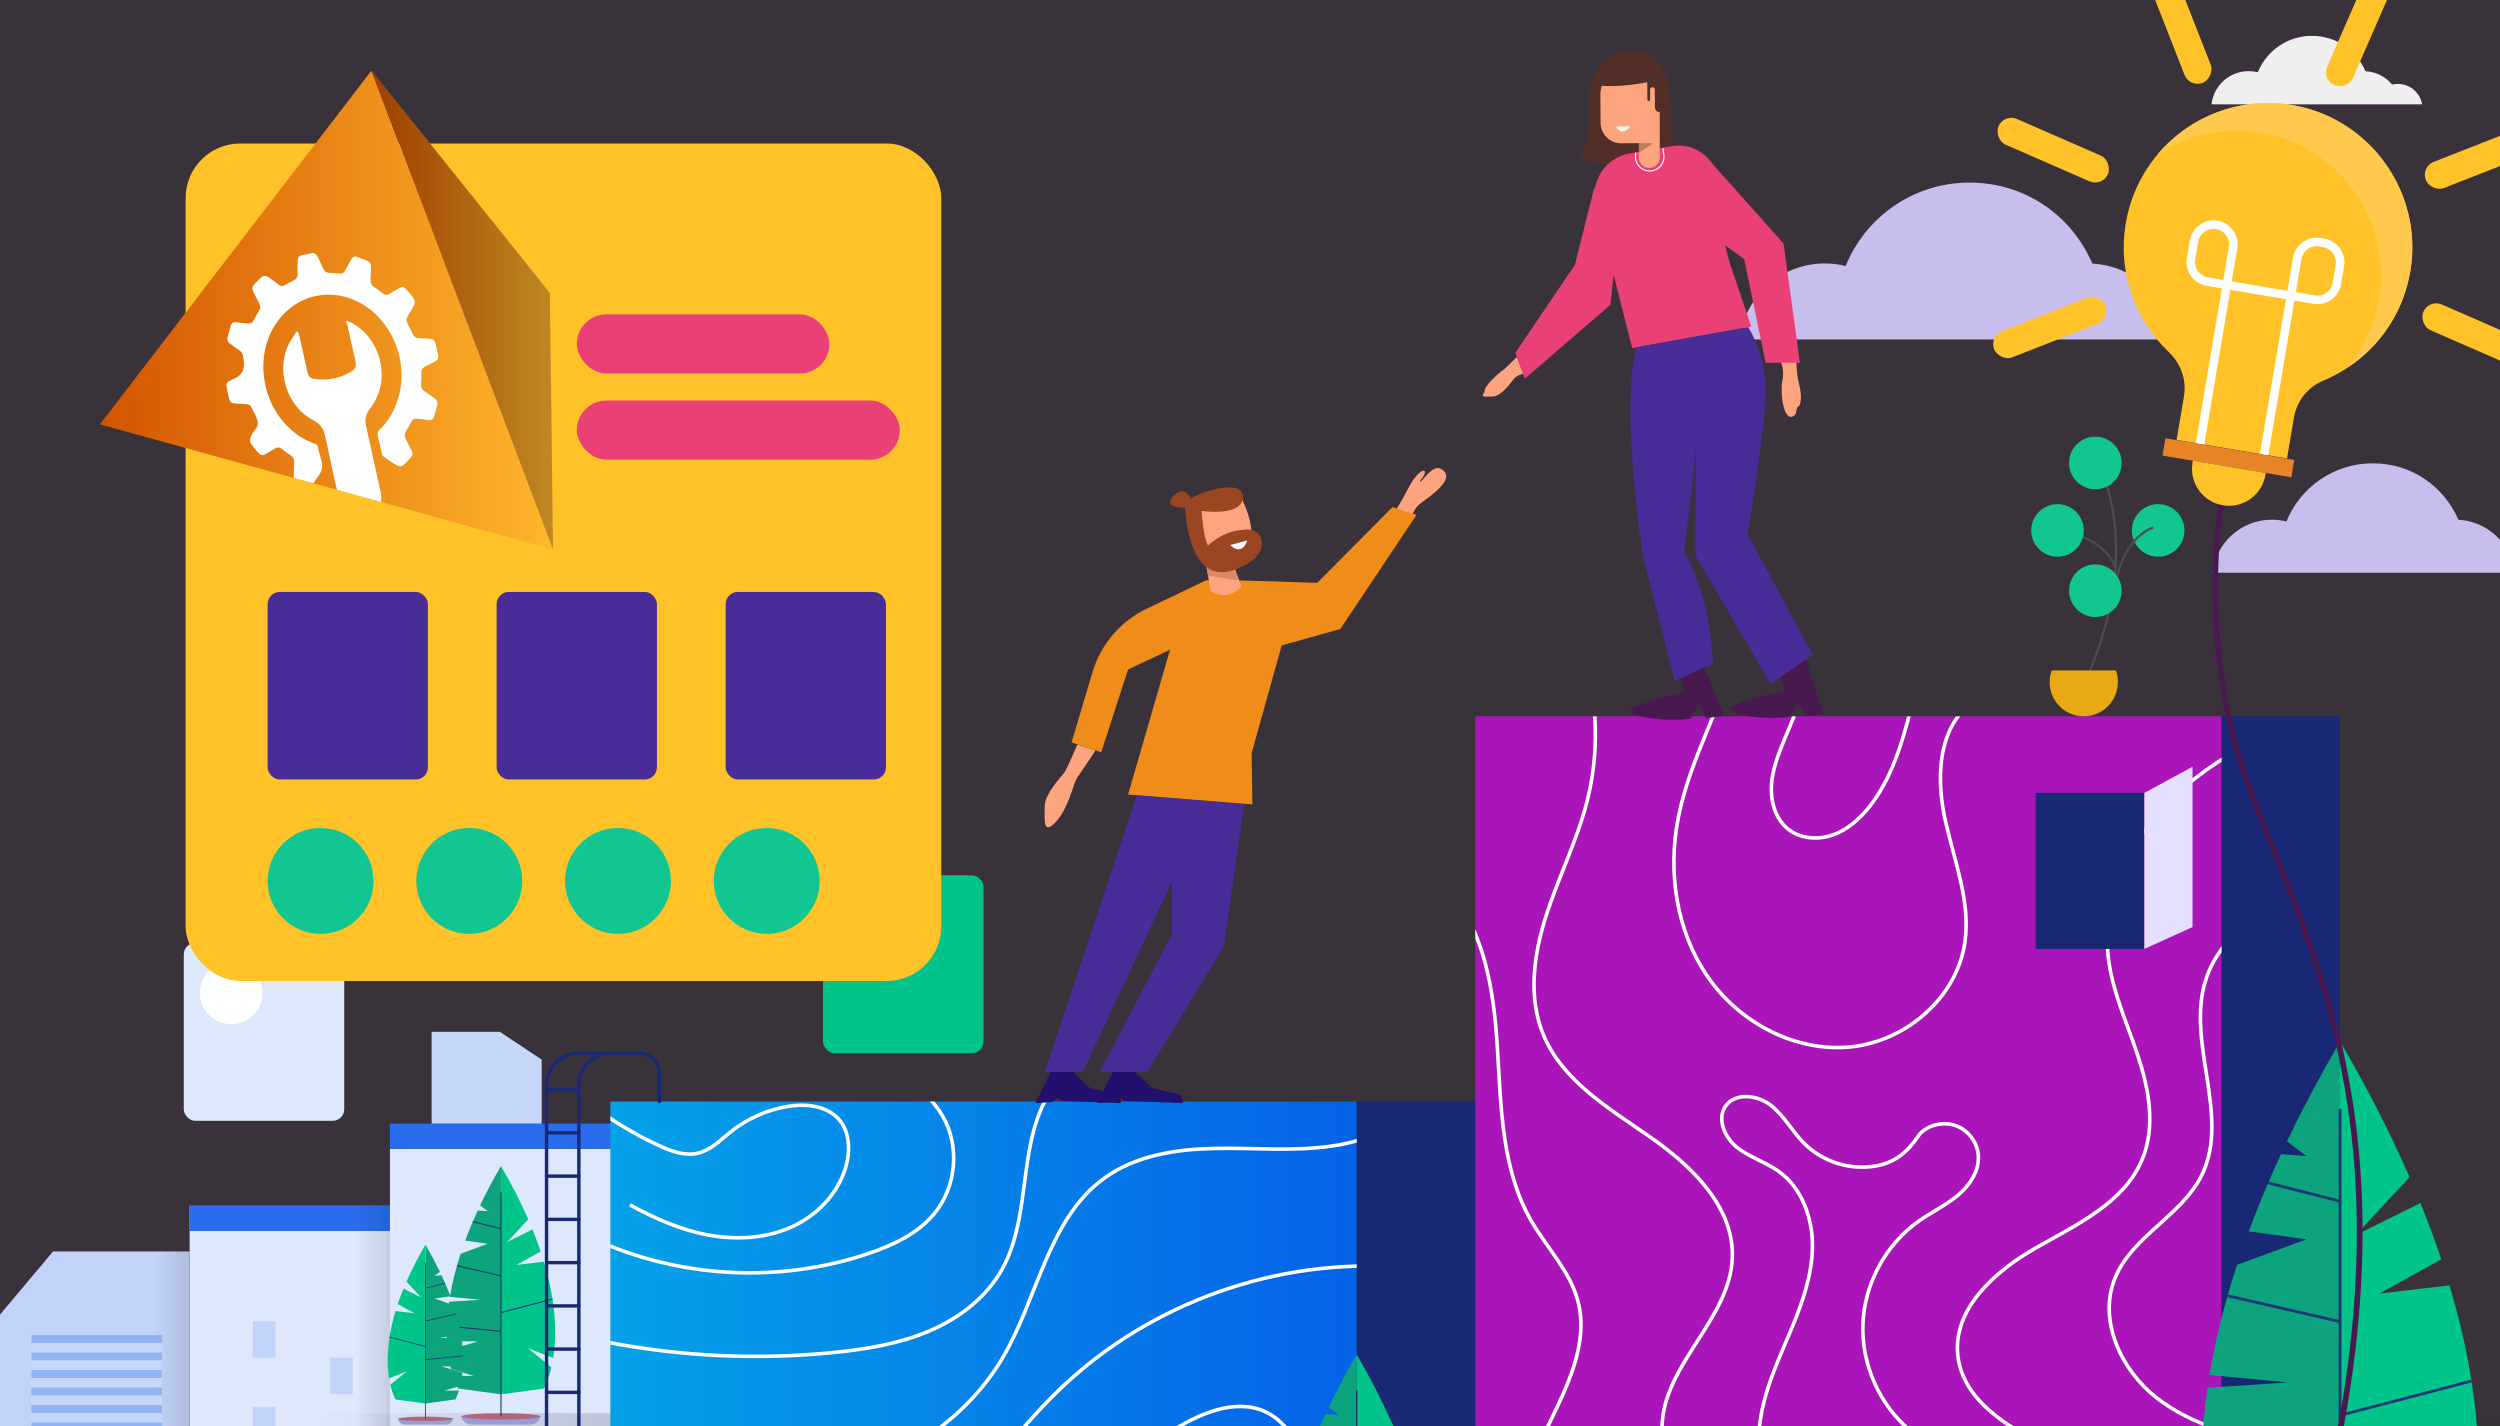 <?xml version="1.0" encoding="UTF-8"?>
<svg id="Layer_1" data-name="Layer 1" xmlns="http://www.w3.org/2000/svg" xmlns:xlink="http://www.w3.org/1999/xlink" viewBox="0 0 403.12 230">
  <rect x="0" y="0" width="403.12" height="230" fill="#333333" stroke="none"/>
  <defs>
    <style>
      .cls-1 {
        fill: #11c691;
      }

      .cls-1, .cls-2, .cls-3, .cls-4, .cls-5, .cls-6, .cls-7, .cls-8, .cls-9, .cls-10, .cls-11, .cls-12, .cls-13, .cls-14, .cls-15, .cls-16, .cls-17, .cls-18, .cls-19, .cls-20, .cls-21, .cls-22, .cls-23, .cls-24, .cls-25, .cls-26, .cls-27, .cls-28, .cls-29, .cls-30, .cls-31, .cls-32, .cls-33, .cls-34, .cls-35, .cls-36, .cls-37, .cls-38, .cls-39 {
        stroke-width: 0px;
      }

      .cls-2 {
        fill: #db8867;
      }

      .cls-3, .cls-25 {
        fill: #a915b9;
      }

      .cls-4 {
        fill: url(#linear-gradient-3);
        opacity: .18;
      }

      .cls-5 {
        fill: #989cd7;
      }

      .cls-6 {
        fill: url(#linear-gradient-2);
      }

      .cls-6, .cls-12 {
        opacity: .5;
      }

      .cls-7 {
        fill: #ad667c;
      }

      .cls-8 {
        fill: #ffc94d;
      }

      .cls-9 {
        fill: url(#linear-gradient-6);
      }

      .cls-10 {
        fill: #91b3f3;
      }

      .cls-11 {
        fill: #48194e;
      }

      .cls-40 {
        stroke: #182874;
        stroke-width: .55px;
      }

      .cls-40, .cls-41, .cls-42, .cls-20, .cls-43, .cls-44, .cls-45, .cls-46, .cls-47, .cls-48, .cls-49 {
        fill: none;
      }

      .cls-40, .cls-41, .cls-42, .cls-43, .cls-44, .cls-45, .cls-46, .cls-47, .cls-48, .cls-49 {
        stroke-miterlimit: 10;
      }

      .cls-40, .cls-45 {
        stroke-linecap: round;
      }

      .cls-50 {
        clip-path: url(#clippath-2);
      }

      .cls-12 {
        fill: url(#linear-gradient);
      }

      .cls-41 {
        stroke-width: .46px;
      }

      .cls-41, .cls-42, .cls-43, .cls-49 {
        stroke: #1a3873;
      }

      .cls-42 {
        stroke-width: .18px;
      }

      .cls-13 {
        opacity: .25;
      }

      .cls-14 {
        fill: #c6d7f9;
      }

      .cls-15 {
        fill: #e94176;
      }

      .cls-16 {
        fill: #296dee;
      }

      .cls-17 {
        fill: #182874;
      }

      .cls-18 {
        fill: url(#linear-gradient-5);
      }

      .cls-19 {
        fill: #f08c1a;
      }

      .cls-21 {
        fill: #492c98;
      }

      .cls-51 {
        clip-path: url(#clippath-1);
      }

      .cls-22 {
        fill: #e5e0ff;
      }

      .cls-43 {
        stroke-width: .13px;
      }

      .cls-23 {
        fill: #c7beee;
      }

      .cls-44 {
        stroke: #4d4d4d;
        stroke-width: .37px;
      }

      .cls-24 {
        fill: #fff;
      }

      .cls-25 {
        opacity: .05;
      }

      .cls-26 {
        fill: #512e26;
      }

      .cls-27 {
        fill: #dee8fc;
      }

      .cls-45 {
        stroke: #48194e;
        stroke-width: .92px;
      }

      .cls-52 {
        clip-path: url(#clippath);
      }

      .cls-28 {
        fill: #e88427;
      }

      .cls-29 {
        fill: #9b4522;
      }

      .cls-53 {
        clip-path: url(#clippath-3);
      }

      .cls-30 {
        fill: #c2d3f9;
      }

      .cls-31 {
        fill: #fca47d;
      }

      .cls-46 {
        stroke-width: .19px;
      }

      .cls-46, .cls-47, .cls-48 {
        stroke: #fff;
      }

      .cls-32 {
        fill: #00c489;
      }

      .cls-33 {
        fill: #ffc329;
      }

      .cls-34 {
        fill: #f4f1ea;
      }

      .cls-47 {
        stroke-width: .58px;
      }

      .cls-35 {
        fill: url(#linear-gradient-4);
      }

      .cls-36 {
        fill: #e7aa14;
      }

      .cls-37 {
        fill: #0da37d;
      }

      .cls-48 {
        stroke-width: 1.38px;
      }

      .cls-49 {
        stroke-width: .24px;
      }

      .cls-38 {
        fill: #efefef;
      }

      .cls-39 {
        fill: #230f6d;
      }
    </style>
    <clipPath id="clippath">
      <rect class="cls-20" width="403.12" height="230"/>
    </clipPath>
    <linearGradient id="linear-gradient" x1="57.4" y1="234.39" x2="82.48" y2="234.39" gradientUnits="userSpaceOnUse">
      <stop offset="0" stop-color="#000" stop-opacity="0"/>
      <stop offset="1" stop-color="#000"/>
    </linearGradient>
    <linearGradient id="linear-gradient-2" x1="25.1" y1="221.87" x2="50.18" y2="221.87" xlink:href="#linear-gradient"/>
    <linearGradient id="linear-gradient-3" x1="50.55" y1="228.97" x2="107.68" y2="228.97" xlink:href="#linear-gradient"/>
    <linearGradient id="linear-gradient-4" x1="98.42" y1="226.01" x2="218.78" y2="226.01" gradientUnits="userSpaceOnUse">
      <stop offset="0" stop-color="#05a1e8"/>
      <stop offset="1" stop-color="#0562e8"/>
    </linearGradient>
    <clipPath id="clippath-1">
      <rect class="cls-20" x="237.88" y="115.52" width="120.35" height="158.9"/>
    </clipPath>
    <clipPath id="clippath-2">
      <rect class="cls-20" x="98.42" y="177.62" width="120.35" height="96.78"/>
    </clipPath>
    <linearGradient id="linear-gradient-5" x1="16.11" y1="50" x2="89.17" y2="50" gradientUnits="userSpaceOnUse">
      <stop offset="0" stop-color="#d35400"/>
      <stop offset="1" stop-color="#ffb62d"/>
    </linearGradient>
    <linearGradient id="linear-gradient-6" x1="59.92" xlink:href="#linear-gradient-5"/>
    <clipPath id="clippath-3">
      <polygon class="cls-20" points="89.17 88.6 59.89 11.4 16.11 68.43 89.17 88.6"/>
    </clipPath>
  </defs>
  <g class="cls-52">
    <rect class="cls-25" width="403.12" height="229.28"/>
    <g>
      <g>
        <g>
          <polygon class="cls-30" points="30.58 241.95 -.04 241.95 -.04 212.02 8.55 201.8 30.58 201.8 30.58 241.95"/>
          <rect class="cls-27" x="30.58" y="194.44" width="32.3" height="79.91"/>
          <rect class="cls-16" x="30.58" y="194.44" width="32.3" height="4.06"/>
          <rect class="cls-27" x="62.88" y="185.24" width="44.81" height="89.11"/>
          <rect class="cls-16" x="62.88" y="181.18" width="44.81" height="4.06"/>
          <rect class="cls-30" x="40.76" y="213.05" width="3.64" height="5.88"/>
          <rect class="cls-30" x="40.76" y="226.85" width="3.64" height="5.88"/>
          <rect class="cls-30" x="53.26" y="218.93" width="3.64" height="5.88"/>
          <polygon class="cls-14" points="87.34 181.18 69.6 181.18 69.6 166.38 80.61 166.38 87.34 170.86 87.34 181.18"/>
          <rect class="cls-12" x="56.9" y="194.44" width="5.97" height="79.91"/>
          <rect class="cls-6" x="24.61" y="201.8" width="5.97" height="40.15"/>
          <g>
            <rect class="cls-10" x="5.07" y="215.28" width="21.05" height="1.29"/>
            <rect class="cls-14" x="5.07" y="216.57" width="21.05" height="1.53"/>
            <rect class="cls-10" x="5.07" y="218.1" width="21.05" height="1.29"/>
            <rect class="cls-14" x="5.07" y="219.39" width="21.05" height="1.53"/>
            <rect class="cls-10" x="5.07" y="220.92" width="21.05" height="1.29"/>
            <rect class="cls-14" x="5.07" y="222.21" width="21.05" height="1.53"/>
            <rect class="cls-10" x="5.07" y="223.74" width="21.05" height="1.29"/>
            <rect class="cls-14" x="5.07" y="225.03" width="21.05" height="1.53"/>
            <rect class="cls-10" x="5.07" y="226.56" width="21.05" height="1.29"/>
            <rect class="cls-14" x="5.07" y="227.85" width="21.05" height="1.53"/>
            <rect class="cls-10" x="5.07" y="229.38" width="21.05" height="1.29"/>
          </g>
          <rect class="cls-4" x="50.55" y="227.87" width="57.14" height="2.19"/>
          <g>
            <path class="cls-5" d="M74.39,228.39h0c.17.77.85,1.32,1.63,1.32h9.49c.73,0,1.37-.47,1.59-1.16l.05-.16h-12.77Z"/>
            <ellipse class="cls-7" cx="80.78" cy="228.39" rx="6.38" ry=".51"/>
            <path class="cls-37" d="M80.78,188.05v36.79l-6.9-.95s-.41-.67-.85-2.03h3.38l-3.69-1.09c-.21-.84-.4-1.86-.53-3.04l4.9-1.44h-5.01c-.09-1.8-.02-3.93.34-6.38l5.05-.33-4.93-.47c.35-2.09.9-4.41,1.74-6.95h0s4.37-1.61,4.37-1.61l-3.64-.5c.57-1.55,1.25-3.17,2.03-4.87l1.6.12-1.23-.93c.96-2,2.06-4.1,3.35-6.3Z"/>
            <path class="cls-32" d="M89.2,218.98l-4.05-1.57,3.76,3.08c-.53,2.27-1.22,3.4-1.22,3.4l-6.9.95v-36.79c1.79,3.05,3.23,5.91,4.39,8.57l-3.4,3.65,4.08-2.02c.5,1.23.94,2.41,1.32,3.55l-3.91,2.16,4.43-.51c2.09,6.98,2.05,12.14,1.51,15.54Z"/>
            <line class="cls-42" x1="80.78" y1="192.3" x2="80.78" y2="228.39"/>
            <line class="cls-42" x1="80.78" y1="211.65" x2="89.08" y2="209.47"/>
            <line class="cls-42" x1="80.78" y1="205.73" x2="73.68" y2="204.1"/>
            <line class="cls-42" x1="80.78" y1="198.14" x2="76.24" y2="196.98"/>
            <line class="cls-42" x1="80.78" y1="214.67" x2="72.04" y2="213.82"/>
          </g>
          <g>
            <path class="cls-5" d="M73.05,228.79h0c-.12.54-.59.92-1.14.92h-6.61c-.51,0-.95-.33-1.11-.81l-.04-.11h8.89Z"/>
            <ellipse class="cls-7" cx="68.61" cy="228.79" rx="4.45" ry=".36"/>
            <path class="cls-37" d="M68.61,200.69v25.62s4.81-.66,4.81-.66c0,0,.29-.47.59-1.42h-2.36s2.57-.76,2.57-.76c.15-.59.28-1.29.37-2.12l-3.41-1.01h3.49c.06-1.26.01-2.74-.23-4.45l-3.52-.23,3.43-.33c-.24-1.46-.63-3.07-1.21-4.84h0s-3.05-1.12-3.05-1.12l2.53-.35c-.4-1.08-.87-2.21-1.42-3.39l-1.12.09.85-.65c-.67-1.39-1.44-2.86-2.34-4.39Z"/>
            <path class="cls-32" d="M62.74,222.24l2.82-1.09-2.62,2.14c.37,1.58.85,2.37.85,2.37l4.81.66v-25.62c-1.24,2.13-2.25,4.12-3.06,5.97l2.36,2.54-2.84-1.41c-.35.86-.65,1.68-.92,2.47l2.72,1.5-3.08-.36c-1.46,4.86-1.43,8.46-1.05,10.82Z"/>
            <line class="cls-43" x1="68.61" y1="203.66" x2="68.61" y2="228.79"/>
            <line class="cls-43" x1="68.61" y1="217.13" x2="62.82" y2="215.61"/>
            <line class="cls-43" x1="68.61" y1="213.01" x2="73.55" y2="211.87"/>
            <line class="cls-43" x1="68.61" y1="207.72" x2="71.77" y2="206.91"/>
            <line class="cls-43" x1="68.61" y1="219.24" x2="74.69" y2="218.64"/>
          </g>
        </g>
        <rect class="cls-3" x="237.88" y="115.5" width="120.35" height="158.9"/>
        <rect class="cls-17" x="358.23" y="115.5" width="19.1" height="158.9"/>
        <rect class="cls-35" x="98.42" y="177.62" width="120.35" height="96.78"/>
        <rect class="cls-17" x="218.78" y="177.62" width="19.1" height="96.78"/>
        <g class="cls-51">
          <g>
            <path class="cls-47" d="M227.55,76.55c10.35,3.58,19.26,11.16,24.45,20.8,5.19,9.64,6.62,21.25,3.91,31.87-1.61,6.33-4.61,12.22-6.6,18.44-2,6.22-2.95,13.14-.45,19.18,3.11,7.52,10.7,11.95,17.37,16.61,6.67,4.66,13.39,11.22,13.1,19.35-.36,9.89-10.99,17.14-11.32,27.03-.25,7.51,5.48,13.7,8.57,20.55,5.96,13.2.95,30.39-11.17,38.31-3.21,2.1-6.98,3.61-10.8,3.27-3.82-.35-7.59-2.94-8.42-6.68"/>
            <path class="cls-47" d="M255.51,54.28c18.18,7.77,29.26,29.33,24.99,48.63-2.21,9.97-7.92,18.92-9.88,28.94-1.73,8.79-.32,18.35,4.79,25.71,5.1,7.36,14.1,12.14,23.01,11.25,8.91-.89,17.12-7.96,18.41-16.82.96-6.59-1.68-13.09-3.13-19.59-1.46-6.5-1.35-14.27,3.67-18.64,4.74-4.12,11.86-3.56,17.73-5.79,5.64-2.14,9.91-6.77,13.77-11.4,13.12-15.72,24.11-33.23,32.56-51.89"/>
            <path class="cls-47" d="M383.83,111.34c-10.45,3.59-21.12,7.3-29.82,14.13-8.69,6.83-15.19,17.47-14.1,28.47.56,5.65,3.03,10.91,4.82,16.3s2.88,11.41.72,16.66c-2.89,7.02-10.53,10.54-17.12,14.29-6.6,3.75-13.44,9.81-12.64,17.35.79,7.45,8.47,11.89,15.23,15.1,7.24,3.44,14.48,6.88,21.72,10.32,9.69,4.6,20.15,9.33,30.73,7.59"/>
            <path class="cls-47" d="M309.57,182.83c1.49-1.52,3.91-2.04,5.9-1.28,1.99.76,3.44,2.76,3.54,4.89.12,2.49-1.46,4.77-3.38,6.36s-4.2,2.66-6.23,4.1c-5.33,3.76-8.77,10.09-9.01,16.62-.25,6.52,2.7,13.09,7.73,17.25,4.19,3.46,9.52,5.19,14.11,8.08,4.6,2.9,8.72,7.79,7.98,13.17-.41,2.99-2.32,5.65-4.79,7.4-2.47,1.74-5.45,2.64-8.44,3.06-9.33,1.28-19.19-2.24-25.59-9.14-6.41-6.9-9.18-16.99-7.21-26.2.96-4.49,2.95-8.67,4.71-12.91,1.76-4.24,3.33-8.67,3.36-13.26.03-4.59-1.7-9.41-5.43-12.08-2.08-1.5-4.64-2.24-6.66-3.82-2.02-1.58-3.38-4.59-1.92-6.7,1.54-2.24,5.13-1.83,7.28-.16,2.15,1.67,3.46,4.19,5.37,6.13,2.71,2.73,6.68,4.17,10.52,3.81,3.84-.36,6.01-2.11,8.16-5.3Z"/>
            <path class="cls-47" d="M290.7,55.02c8.01,8.14,9.96,20.71,8.16,31.98-1.8,11.27-6.82,21.73-11.15,32.29-.98,2.4-1.95,4.87-2.08,7.46s.7,5.37,2.73,6.97c1.99,1.56,4.83,1.75,7.21.9,2.38-.85,4.34-2.61,5.91-4.59,3.45-4.39,5.13-9.88,6.53-15.28,1.4-5.4,2.63-10.94,5.37-15.79,2.74-4.86,7.33-9.04,12.86-9.74,3.37-.43,7.03.41,10.01-1.21,2.84-1.53,4.19-4.81,5.32-7.83,5.43-14.48,10.87-28.96,16.3-43.44"/>
            <path class="cls-47" d="M312.57,52.72c.24,6.94.48,13.88.71,20.82.1,2.79.64,6.23,3.28,7.13,1.68.57,3.58-.24,4.81-1.52s1.93-2.96,2.65-4.59c5.42-12.17,13.28-23.26,22.98-32.4"/>
            <path class="cls-47" d="M232.73,142.61c6.64,6.81,8.15,17.01,8.73,26.51.58,9.49.7,19.48,5.44,27.72,2.51,4.36,6.27,8.12,7.54,12.98,1.77,6.78-1.7,13.69-4.77,20-3.07,6.3-5.82,13.79-2.76,20.1,2.26,4.65,7.35,7.71,8.72,12.7,1.26,4.58-1,9.32-3.26,13.5-5.54,10.28-11.43,20.38-17.64,30.27"/>
            <path class="cls-47" d="M368.05,233.35c-7.14-1.67-14.53-3.45-20.31-7.96-5.78-4.51-9.48-12.57-6.68-19.35,2.78-6.73,10.76-10.03,13.97-16.56,4.71-9.58-2.64-21.42.67-31.57,2.43-7.43,9.82-11.87,16.65-15.66"/>
          </g>
        </g>
        <g class="cls-50">
          <g>
            <path class="cls-47" d="M101.57,194.28c4.04,2.23,8.34,4.11,12.89,4.91,4.55.8,9.38.48,13.55-1.52,4.17-1.99,7.58-5.77,8.57-10.28.51-2.33.3-4.97-1.23-6.8-1.94-2.31-5.37-2.67-8.34-2.18-3.32.55-6.49,1.95-9.12,4.04-1.69,1.34-3.26,3.01-5.36,3.5-2.11.5-4.29-.32-6.26-1.22-8.05-3.71-15.23-9.27-20.84-16.13"/>
            <path class="cls-47" d="M97.09,200.37c13.48,5.83,29.15,6.46,43.05,1.72,3.92-1.34,7.84-3.18,10.49-6.37,3.58-4.3,4.19-10.85,1.4-15.7-2.48-4.32-7.06-6.93-11.52-9.15-4.46-2.22-9.16-4.38-12.31-8.24"/>
            <path class="cls-47" d="M97.68,216.38c12.13,2.37,24.61,2.94,36.91,1.69,5.21-.53,10.44-1.4,15.26-3.45,4.81-2.06,9.21-5.4,11.75-9.98,5.01-9.02,2.19-21.24,8.4-29.47,3.78-5,10.67-7.42,16.75-5.86"/>
            <path class="cls-47" d="M95.65,243.42c12.28-.23,24.72-.47,36.55-3.78,11.83-3.31,23.18-10.07,29.44-20.64,5.74-9.68,7.32-22.43,16.43-29.03,5.07-3.68,11.61-4.67,17.87-4.79,6.27-.12,12.57.52,18.78-.38,6.2-.89,12.52-3.61,15.91-8.88"/>
            <path class="cls-47" d="M88.55,265.98c20.63,4.46,43.27-1.65,58.84-15.9,8.76-8.01,15.23-18.23,23.84-26.39,14.45-13.7,34.84-20.91,54.69-19.33"/>
            <path class="cls-47" d="M115.61,278.77c10.03.57,19.92-3.19,28.31-8.7,8.4-5.51,15.52-12.72,22.6-19.84,7.08-7.12,14.27-14.28,22.75-19.66,4.7-2.98,10.85-5.37,15.61-2.48,3.02,1.83,4.56,5.29,6.78,8.03,5.97,7.39,17.92,9,25.64,3.44"/>
          </g>
        </g>
        <g>
          <path class="cls-37" d="M377.33,167.91v94.04s-17.65-2.42-17.65-2.42c0,0-1.06-1.72-2.16-5.19h8.65s-9.44-2.8-9.44-2.8c-.54-2.15-1.03-4.74-1.35-7.77l12.53-3.69h-12.81c-.23-4.61-.05-10.05.86-16.31l12.92-.85-12.6-1.21c.89-5.35,2.31-11.26,4.44-17.76h0s11.18-4.11,11.18-4.11l-9.29-1.29c1.46-3.95,3.18-8.1,5.19-12.45l4.1.32-3.13-2.38c2.44-5.11,5.28-10.48,8.57-16.12Z"/>
          <path class="cls-32" d="M398.86,246.98l-10.37-4.01,9.61,7.87c-1.36,5.81-3.13,8.68-3.13,8.68l-17.65,2.42v-94.04c4.56,7.81,8.25,15.11,11.22,21.91l-8.68,9.34,10.43-5.17c1.28,3.14,2.39,6.17,3.36,9.08l-9.99,5.52,11.32-1.32c5.34,17.83,5.25,31.04,3.86,39.71Z"/>
          <line class="cls-41" x1="377.33" y1="178.79" x2="377.33" y2="271.02"/>
          <line class="cls-41" x1="377.33" y1="228.22" x2="398.55" y2="222.67"/>
          <line class="cls-41" x1="377.33" y1="213.11" x2="359.18" y2="208.94"/>
          <line class="cls-41" x1="377.33" y1="193.71" x2="365.72" y2="190.73"/>
        </g>
        <g>
          <path class="cls-37" d="M218.77,218.46v49.39s-9.27-1.27-9.27-1.27c0,0-.55-.91-1.14-2.73h4.54s-4.96-1.47-4.96-1.47c-.28-1.13-.54-2.49-.71-4.08l6.58-1.94h-6.73c-.12-2.42-.03-5.28.45-8.57l6.79-.45-6.62-.64c.47-2.81,1.21-5.92,2.33-9.33h0s5.87-2.16,5.87-2.16l-4.88-.68c.77-2.08,1.67-4.25,2.73-6.54l2.15.17-1.65-1.25c1.28-2.68,2.77-5.51,4.5-8.46Z"/>
          <path class="cls-32" d="M230.08,260l-5.44-2.11,5.05,4.13c-.72,3.05-1.64,4.56-1.64,4.56l-9.27,1.27v-49.39c2.4,4.1,4.33,7.94,5.89,11.51l-4.56,4.9,5.48-2.72c.67,1.65,1.26,3.24,1.77,4.77l-5.24,2.9,5.95-.69c2.81,9.37,2.76,16.3,2.03,20.86Z"/>
          <line class="cls-49" x1="218.77" y1="224.18" x2="218.77" y2="272.62"/>
        </g>
        <g>
          <path class="cls-40" d="M106.33,177.62v-4.45c0-1.84-1.49-3.34-3.34-3.34h-9.73c-2.83,0-5.13,2.3-5.13,5.13v99.44"/>
          <path class="cls-40" d="M102.83,169.83h-4.36c-2.83,0-5.13,2.3-5.13,5.13v99.44"/>
          <line class="cls-40" x1="88.14" y1="175.7" x2="93.35" y2="175.7"/>
          <line class="cls-40" x1="88.14" y1="182.67" x2="93.35" y2="182.67"/>
          <line class="cls-40" x1="88.14" y1="189.65" x2="93.35" y2="189.65"/>
          <line class="cls-40" x1="88.14" y1="196.62" x2="93.35" y2="196.62"/>
          <line class="cls-40" x1="88.14" y1="203.6" x2="93.35" y2="203.6"/>
          <line class="cls-40" x1="88.14" y1="210.57" x2="93.35" y2="210.57"/>
          <line class="cls-40" x1="88.14" y1="217.54" x2="93.35" y2="217.54"/>
          <line class="cls-40" x1="88.14" y1="224.52" x2="93.35" y2="224.52"/>
        </g>
        <g>
          <rect class="cls-17" x="328.25" y="127.85" width="17.52" height="25.17"/>
          <polygon class="cls-22" points="345.77 127.85 353.54 123.63 353.54 149.49 345.77 153.02 345.77 127.85"/>
        </g>
        <rect class="cls-27" x="29.63" y="152.04" width="25.88" height="28.69" rx="1.87" ry="1.87"/>
        <circle class="cls-24" cx="37.29" cy="160.07" r="5.06"/>
        <rect class="cls-32" x="132.71" y="141.14" width="25.88" height="28.69" rx="1.87" ry="1.87"/>
        <circle class="cls-24" cx="140.37" cy="149.18" r="5.06"/>
        <path class="cls-31" d="M287.1,58.22s.7,1.27.3,3.19c-.39,1.92.17,6.7,1.83,5.66.61-.35.32-1.36.73-1.49s.65-1.73.16-3.56-.45-3.79-.45-3.79h-2.57Z"/>
        <path class="cls-38" d="M390.57,16.82h-33.97c.34-3.01,2.89-5.35,6-5.35.51,0,1,.06,1.47.18,1.4-3.44,4.77-5.87,8.71-5.87s7.21,2.35,8.64,5.7c1.73.09,3.27.91,4.31,2.16.3-.07.6-.11.92-.11,1.96,0,3.59,1.42,3.91,3.29Z"/>
        <path class="cls-23" d="M358.34,54.74h-77.83c.77-6.9,6.63-12.26,13.74-12.26,1.16,0,2.28.14,3.36.41,3.2-7.89,10.93-13.45,19.97-13.45s16.51,5.38,19.8,13.06c3.97.21,7.49,2.09,9.88,4.95.68-.16,1.38-.25,2.11-.25,4.5,0,8.23,3.26,8.97,7.55Z"/>
        <path class="cls-23" d="M411.02,92.35h-54.26c.54-4.81,4.62-8.55,9.58-8.55.81,0,1.59.1,2.34.29,2.23-5.5,7.62-9.38,13.92-9.38s11.51,3.75,13.81,9.1c2.77.15,5.22,1.46,6.89,3.45.47-.11.97-.17,1.47-.17,3.14,0,5.74,2.27,6.25,5.26Z"/>
        <path class="cls-45" d="M358.34,80.31s-2.97,14,.62,33.47c5.18,28.05,31.61,54.61,17.38,121.96"/>
        <g>
          <g>
            <path class="cls-33" d="M388.78,42.9c-1.13,8.6-6.77,15.41-14.16,18.48-2.5,1.04-4.28,3.3-4.73,5.96l-1.11,6.6-17.81-3,1.19-7.04c.44-2.63-.5-5.28-2.44-7.12-5.44-5.15-8.29-12.83-6.95-20.77,2.19-12.97,14.71-21.61,27.71-18.91,11.84,2.46,19.89,13.81,18.32,25.79Z"/>
            <path class="cls-8" d="M388.65,43.75c-1.12,6.67-4.98,12.19-10.23,15.61,2.61-3.08,4.45-6.88,5.17-11.15,2.14-12.68-6.41-24.68-19.08-26.81-6.01-1.01-11.87.37-16.59,3.47,5.13-6.07,13.24-9.34,21.64-7.93,12.67,2.14,21.22,14.14,19.08,26.81Z"/>
            <path class="cls-48" d="M354.75,71.58l5.33-31.64c.29-1.74-.88-3.38-2.62-3.68h0c-1.74-.29-3.38.88-3.68,2.62l-.48,2.85c-.29,1.74.88,3.38,2.62,3.68l17.22,2.9c1.74.29,3.38-.88,3.68-2.62l.48-2.85c.29-1.74-.88-3.38-2.62-3.68l-.59-.1c-1.74-.29-3.38.88-3.68,2.62l-5.33,31.64"/>
          </g>
          <rect class="cls-28" x="348.8" y="72.38" width="21.06" height="2.83" transform="translate(17.26 -58.69) rotate(9.57)"/>
          <path class="cls-33" d="M353,75.21h11.92v.33c0,3.29-2.67,5.96-5.96,5.96h0c-3.29,0-5.96-2.67-5.96-5.96v-.33h0Z" transform="translate(18.01 -58.57) rotate(9.57)"/>
        </g>
        <g>
          <rect class="cls-33" x="321.44" y="21.97" width="19.26" height="4.53" rx="2.26" ry="2.26" transform="translate(37.4 -130.54) rotate(23.6)"/>
          <rect class="cls-33" x="389.95" y="51.89" width="19.26" height="4.53" rx="2.26" ry="2.26" transform="translate(55.11 -155.47) rotate(23.6)"/>
          <rect class="cls-33" x="320.89" y="50.57" width="19.26" height="4.53" rx="2.26" ry="2.26" transform="translate(3.51 124.22) rotate(-21.4)"/>
          <rect class="cls-33" x="390.5" y="23.28" width="19.26" height="4.53" rx="2.26" ry="2.26" transform="translate(18.26 147.73) rotate(-21.4)"/>
          <rect class="cls-33" x="370.66" y="2.67" width="19.26" height="4.53" rx="2.26" ry="2.26" transform="translate(223.5 351.43) rotate(-66.4)"/>
          <rect class="cls-33" x="342.05" y="2.13" width="19.26" height="4.53" rx="2.26" ry="2.26" transform="translate(475.9 333.43) rotate(-111.4)"/>
        </g>
        <g>
          <path class="cls-44" d="M337.87,73.85s8.62,13.66-1.86,36.61"/>
          <circle class="cls-1" cx="337.87" cy="74.65" r="4.24"/>
          <circle class="cls-1" cx="348" cy="85.53" r="4.24"/>
          <path class="cls-44" d="M341.11,91.49s-1.38-4.69-8.9-5.97"/>
          <path class="cls-44" d="M347.18,85.06s-4.69,1.38-5.97,8.9"/>
          <circle class="cls-1" cx="331.77" cy="85.53" r="4.24"/>
          <path class="cls-36" d="M341.52,110c0-.66-.12-1.3-.34-1.89h-10.34c-.22.59-.34,1.23-.34,1.89,0,3.04,2.46,5.5,5.5,5.5s5.5-2.46,5.5-5.5Z"/>
          <circle class="cls-1" cx="337.87" cy="95.25" r="4.24"/>
        </g>
        <g>
          <rect class="cls-33" x="29.93" y="23.14" width="121.85" height="135.04" rx="8.8" ry="8.8"/>
          <rect class="cls-15" x="93.01" y="50.69" width="40.73" height="9.54" rx="4.77" ry="4.77"/>
          <rect class="cls-15" x="93.01" y="64.58" width="52.08" height="9.54" rx="4.77" ry="4.77"/>
          <rect class="cls-21" x="43.15" y="95.45" width="25.85" height="30.24" rx="1.96" ry="1.96"/>
          <rect class="cls-21" x="80.08" y="95.45" width="25.85" height="30.24" rx="1.96" ry="1.96"/>
          <rect class="cls-21" x="117.01" y="95.45" width="25.85" height="30.24" rx="1.96" ry="1.96"/>
          <circle class="cls-1" cx="51.69" cy="142.05" r="8.54"/>
          <circle class="cls-1" cx="75.67" cy="142.05" r="8.54"/>
          <circle class="cls-1" cx="99.65" cy="142.05" r="8.54"/>
          <circle class="cls-1" cx="123.63" cy="142.05" r="8.54"/>
        </g>
      </g>
      <g>
        <g>
          <path class="cls-11" d="M270.67,108.28l1.14,3.35s-9.13,1.98-8.9,2.98c.23,1,5.31,1.81,9.63,1.29l1.35-2.31,1.16,2.21,2.94-.34-3.27-8.25-4.07,1.07Z"/>
          <path class="cls-11" d="M286.72,107.99l1.14,3.35s-9.13,1.98-8.9,2.98c.23,1,5.31,1.81,9.63,1.29l1.35-2.31,1.16,2.21,2.94-.34-3.15-9.76-4.18,2.58Z"/>
          <path class="cls-26" d="M271.08,25.05s-1.37,1.52-8.17,1.56c-6.82.04-8.21-1.46-8.21-1.46,2.8-3.28.69-8.14,2.26-12.63,1.55-4.5,5.83-4.32,5.83-4.32,0,0,4.28-.22,5.9,4.25,1.63,4.48-.46,9.36,2.38,12.61Z"/>
          <path class="cls-15" d="M282.39,52.66l-3.34-9.84c-.93-3.04-1.5-6.19-1.68-9.37l-.26-4.53c-.61-3.42-3.78-5.85-7.23-5.4-.09.01-.18.03-.27.04l-6.8,1.17c-3.64.62-6.13,4.01-5.65,7.66l6.03,23.73,19.21-3.46Z"/>
          <path class="cls-31" d="M258.06,15.34l.03,4.46c.01,1.84,1.51,3.32,3.34,3.31l2.84-.02-.03,2.29c0,.94.77,1.7,1.71,1.69h0c.94,0,1.7-.77,1.69-1.71l-.02-10.07c-.02-2.64-2.17-4.77-4.81-4.76h0c-2.64.02-4.77,2.17-4.76,4.81Z"/>
          <polygon class="cls-13" points="264.27 23.08 266.54 23.07 264.25 24.65 264.27 23.08"/>
          <path class="cls-26" d="M268.64,13.97l-1,4.12h0c-.43,0-.78-.34-.78-.77l-.02-2.89s0-.08-.02-.11c0,0,0-.02,0-.03-.06-.14-.2-.23-.36-.23-.23,0-.39.16-.39.37v1.66c0,.12-.09.21-.21.21s-.21-.09-.22-.21l-.02-2.82c-.91.16-1.84.32-2.78.42-3.73.4-5.15.05-5.15.05l.65-2.4,2.35-1.48s4.84.06,4.95.08c.14.02,1.61,1.32,1.61,1.32l1.39,2.7Z"/>
          <path class="cls-34" d="M260.55,20.37h2.35s-1.26,1.88-2.35,0Z"/>
          <path class="cls-46" d="M263.76,24.61l-.04.83c.09,1.26,1.18,2.22,2.45,2.13s2.22-1.18,2.13-2.45l-.16-1.26"/>
          <path class="cls-21" d="M263.84,56.01l18.05-3.26s2.83,4.26,2.83,10.22-2.93,23.17-2.93,23.17l10.5,19.44-6.76,4.69-12.14-20.67.09-20.75s.55,1.38-1.94,20.04c0,0,4.13,6.52,4.69,18.13l-6.2,2.78-5.1-20.13s-3.7-23.35-1.08-33.66Z"/>
          <polygon class="cls-15" points="257.09 30.2 253.96 42.69 244.35 56.89 245.88 61.06 259.67 49.16 260.47 41.79 257.09 30.2"/>
          <polygon class="cls-15" points="274.94 25.09 287.59 39.26 290.23 58.49 284.7 58.49 281.25 41.79 274.94 37.19 274.94 25.09"/>
          <path class="cls-31" d="M242.66,59.46c-1.6,1.06-3.35,3.04-3.24,3.45s-.93,1.06.25,1.05,1.71.12,3.06-1.22c1.35-1.34,1.32-2.15,2.86-2.45l-1-2.72-1.94,1.88Z"/>
        </g>
        <g>
          <path class="cls-31" d="M173.72,120.03s-1.67,4.02-2.17,4.64c-.5.62-3.12,3.42-3.1,5.39.03,1.98-.35,4.72,1.74,2.54,2.09-2.18,2.86-6.19,3.52-7.22.66-1.03,3.01-4.35,2.9-4.38s-2.9-.97-2.9-.97Z"/>
          <path class="cls-31" d="M225.01,82.35s.98-1.47,2.14-3.75,2.57-3.15,2.61-2.48-1,1.45-.77,1.58,1.96-2.85,3.33-2.11c1.37.74,1.14,1.95-.71,3.59-1.85,1.64-2.91,2.01-3.41,2.93-.5.92-1.09,1.91-1.09,1.91l-2.09-1.67Z"/>
          <path class="cls-19" d="M200.17,93.6l12.24.38,12.12-12.21,3.89,1.25-12.29,18.4-9.46,2.65-4.85,17.39.13,8.25-20.05-1.59,2.82-9.73,3.95-13.62-6.77,3.18-4.33,13.35-4.78-1.59,3.38-11.34c1.34-4.49,4.52-8.21,8.75-10.23l9.53-4.55h5.73Z"/>
          <path class="cls-31" d="M194.44,90.67l.77,4.68.32.17c1.51.79,3.36.46,4.5-.8l.14-.16-1.51-4.11-4.21.23Z"/>
          <polygon class="cls-2" points="194.8 92.84 199.75 93.6 198.66 90.44 194.31 90.31 194.8 92.84"/>
          <path class="cls-31" d="M199.64,79.37s4.95,7.91-.09,11.26c-5.05,3.35-6.96-8.69-6.96-8.69l7.05-2.56Z"/>
          <path class="cls-29" d="M193.77,82.39s6.62.98,6.64-2.24c.02-3.22-7.48-.61-8.37.27,0,0-1-2.42-2.86-.42-1.86,1.99,1.91,1.86,1.91,1.86,0,0,.37,12.33,7.48,10.16,7.11-2.16,5.31-7.17,2.1-6.6-2.71.13-4.63,1.39-5.88,2.54-.78-1.28-1.03-5.57-1.03-5.57Z"/>
          <path class="cls-24" d="M198.35,87.89l2.75-.75s-.64,2.64-2.75.75Z"/>
          <polygon class="cls-21" points="200.61 129.71 197.35 152.59 184.99 172.87 177.3 172.87 188.95 150.7 188.95 142.21 174.59 172.87 168.46 172.87 183.3 128.23 200.61 129.71"/>
          <polygon class="cls-39" points="183.1 172.87 185.71 175.44 190.48 176.54 190.76 177.88 181.41 177.53 180.5 177.02 179.63 177.69 176.95 177.88 179.39 172.87 183.1 172.87"/>
          <polygon class="cls-39" points="173.11 172.87 175.71 175.44 180.49 176.54 180.77 177.88 171.41 177.53 170.51 177.02 169.64 177.69 166.95 177.88 169.4 172.87 173.11 172.87"/>
        </g>
      </g>
    </g>
  </g>
  <g>
    <g>
      <polygon class="cls-18" points="89.17 88.6 59.89 11.4 16.11 68.43 89.17 88.6"/>
      <path class="cls-9" d="M89.17,88.6c0-1.72-.51-41.37-.51-41.37L59.92,11.4l29.25,77.19Z"/>
      <path class="cls-13" d="M89.17,88.6c0-1.72-.51-41.37-.51-41.37L59.92,11.4l29.25,77.19Z"/>
    </g>
    <g class="cls-53">
      <g>
        <path class="cls-24" d="M41.04,69.38c.76-.71.62-1.59.02-2.69-.86-1.59-.48-1.46-2.23-1.57-1.79-.12-1.71.06-2.16-2.04-.28-1.31-.29-1.45.82-1.89,1.3-.52,1.99-1.28,1.82-2.99-.09-.84-.16-1.44-.9-1.85-.47-.26-.88-.63-1.33-.94-.36-.25-.5-.59-.39-1.03.15-.59.3-1.19.47-1.78.14-.49.45-.71.95-.64.6.09,1.21.12,1.82.2.44.06.76-.08.97-.52.27-.54.57-1.06.88-1.56.23-.36.23-.71.03-1.11-.33-.63-.63-1.29-.96-1.91-.23-.44-.21-.82.09-1.14.44-.46.86-.96,1.36-1.33.2-.15.63-.12.87.03.61.37,1.18.83,1.76,1.28.35.27.66.28,1.01.07.49-.29.99-.56,1.5-.81.38-.19.56-.5.55-.97-.01-.69,0-1.38,0-2.07,0-.53.2-.87.67-.97.53-.11,1.07-.22,1.6-.33.46-.09.77.14.98.59.29.63.6,1.26.88,1.89.2.45.5.68.95.69.55.02,1.1.07,1.65.14.43.05.72-.09.93-.5.32-.62.68-1.22,1.01-1.83.2-.36.48-.52.85-.39.57.2,1.13.41,1.69.64.45.19.67.54.63,1.08-.05.67-.04,1.34-.08,2-.03.49.12.84.53,1.11.5.33.99.69,1.46,1.07.34.27.66.3,1.01.09.55-.33,1.13-.62,1.68-.96.38-.23.73-.18,1.04.17.45.51.92,1.01,1.28,1.59.15.23.14.71.02.97-.3.66-.68,1.26-1.06,1.87-.22.37-.21.71,0,1.11.29.56.56,1.13.82,1.7.2.44.48.64.91.66.63.03,1.25.08,1.88.12.48.03.8.27.92.81.13.58.26,1.16.39,1.73.12.53-.05.89-.47,1.11-.54.28-1.07.58-1.61.83-.45.21-.65.55-.62,1.11.03.54.02,1.09-.03,1.63-.05.57.13.96.6,1.26.56.36,1.08.78,1.62,1.16.34.24.49.56.4.97-.15.62-.31,1.23-.48,1.84-.14.49-.45.71-.95.64-.6-.09-1.21-.12-1.82-.2-.44-.06-.76.09-.97.53-.27.54-.57,1.06-.88,1.56-.23.37-.23.71-.02,1.11.33.63.63,1.29.96,1.91.24.44.2.82-.1,1.14-.44.46-.86.96-1.36,1.33-.2.15-.63.11-.87-.03-.78-.46-1.53-1-2.28-1.53-.1-.07-.15-.28-.19-.44-.22-.97-.42-1.95-.65-2.91-.09-.39,0-.6.26-.85,4.09-3.98,4.76-10.71,1.59-15.93-4.19-6.9-12.82-7.93-17.62-2.09-4.09,4.98-3.41,13.06,1.51,17.7,1.22,1.15,2.59,2,4.1,2.52.33.11.5.28.54.64.01.12.05.25.08.37.21.99.69,2.05.55,2.96-.13.88-.9,1.59-1.37,2.39-.22.38-.51.52-.91.37-.53-.19-1.06-.38-1.59-.59-.5-.2-.74-.57-.69-1.18.05-.64.04-1.3.08-1.94.03-.49-.12-.84-.53-1.11-.5-.33-.99-.69-1.46-1.07-.34-.27-.66-.3-1.01-.1-.56.33-1.13.62-1.68.96-.38.23-.73.19-1.04-.17-.45-.51-.91-1.01-1.28-1.58-.14-.22-.14-.65-.06-.92.12-.38.37-.7.66-1.2Z"/>
        <path class="cls-24" d="M48.05,53.5c.08.25.18.5.24.75.42,1.88.83,3.76,1.25,5.64.19.84.45,1.11,1.22,1.21,2.15.3,4.14-.11,5.97-1.26.62-.39.76-.75.59-1.55-.42-1.92-.84-3.84-1.28-5.76-.05-.22-.2-.42-.31-.63.08-.05.17-.1.25-.15.25.1.52.17.76.31,4.35,2.43,5.74,7.72,4.2,11.59-.35.89-.87,1.71-1.42,2.46-.56.77-.72,1.58-.5,2.55.79,3.55,1.58,7.1,2.35,10.66.49,2.27-.8,4.31-2.81,4.51-1.77.18-3.4-1.12-3.85-3.13-.78-3.45-1.55-6.89-2.27-10.35-.26-1.26-.87-2.06-1.93-2.6-4.28-2.18-6.12-8.05-3.89-12.37.35-.68.8-1.3,1.21-1.94.08.02.15.04.23.06Z"/>
      </g>
    </g>
  </g>
</svg>